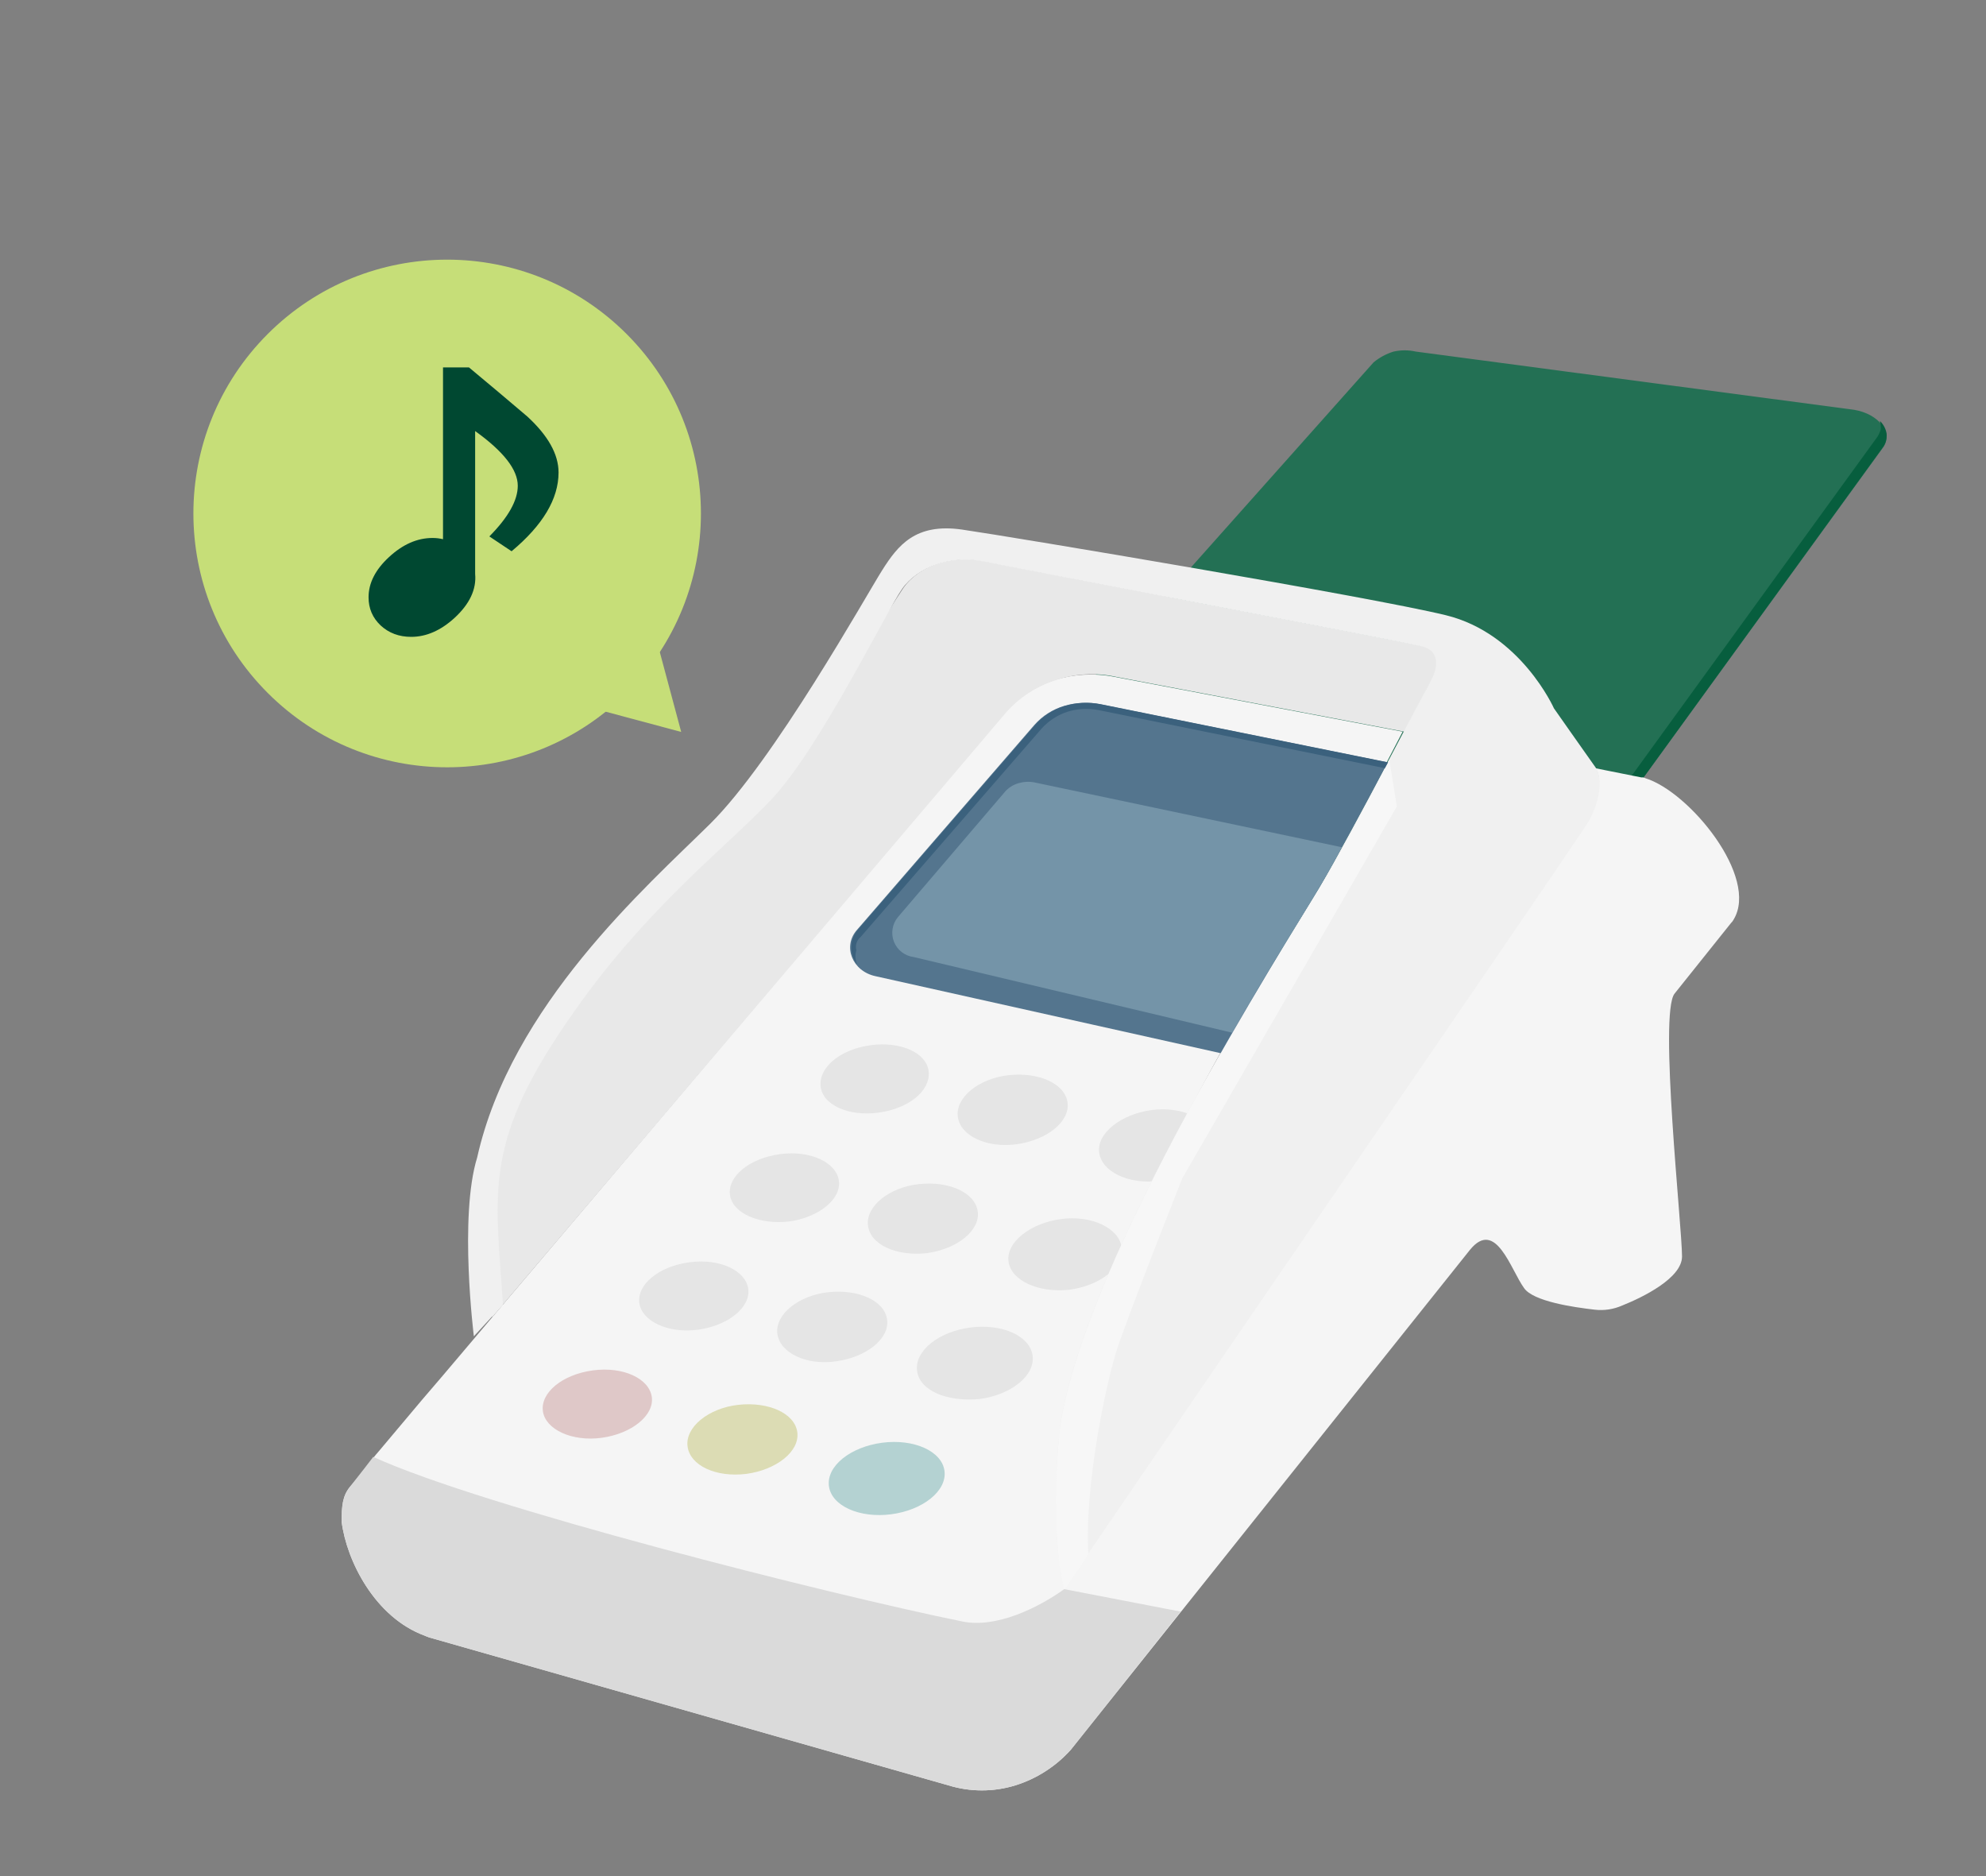 <svg width="90" height="85" viewBox="0 0 90 85" fill="none" xmlns="http://www.w3.org/2000/svg">
<rect x="0" y="0" width="90" height="85" fill="#808080" stroke="none"/>
<mask id="mask0_361_9280" style="mask-type:alpha" maskUnits="userSpaceOnUse" x="11" y="6" width="79" height="78">
<rect x="11" y="6" width="78.754" height="78" fill="#C4C4C4"/>
</mask>
<g mask="url(#mask0_361_9280)">
<path d="M40.428 40.912L62.245 16.419C62.512 16.198 62.819 16.032 63.15 15.93C63.484 15.854 63.832 15.854 64.167 15.93L84.025 18.567C85.155 18.756 85.796 19.622 85.344 20.263L66.352 46.429C66.013 46.919 65.184 47.145 64.355 46.994L41.671 42.736C40.465 42.495 39.863 41.59 40.428 40.912Z" fill="#237054"/>
<path d="M66.353 46.429L85.344 20.24C85.464 20.064 85.517 19.85 85.495 19.637C85.457 19.422 85.351 19.224 85.193 19.072C85.225 19.195 85.237 19.322 85.231 19.449C85.197 19.569 85.146 19.683 85.08 19.788L66.089 45.977C65.75 46.467 64.921 46.693 64.092 46.542L41.408 42.284C40.918 42.209 40.956 42.585 41.709 42.736L64.393 46.994C65.185 47.13 66.014 46.904 66.353 46.429Z" fill="url(#paint0_linear_361_9280)"/>
<path d="M74.567 35.26C74.509 35.229 74.444 35.216 74.379 35.222L72.306 34.808C72.645 35.335 72.419 36.428 71.929 37.257C71.439 38.086 50.828 67.741 49.547 69.7C49.547 69.7 48.868 67.176 49.358 62.315C50.526 54.553 58.251 42.758 59.758 40.196C60.776 38.5 62.434 35.335 63.564 33.15L50.489 30.663C49.586 30.487 48.653 30.539 47.776 30.814C46.909 31.103 46.131 31.608 45.515 32.283L20.042 62.353L19.138 63.408L17.141 65.782C16.839 66.121 16.576 66.535 15.86 67.364C15.521 67.779 15.483 68.231 15.483 68.947C15.709 70.718 16.99 73.28 19.251 74.109C19.326 74.147 19.364 74.147 19.439 74.184L42.99 80.892C43.972 81.193 45.022 81.193 46.005 80.892C46.977 80.59 47.85 80.03 48.529 79.272L66.616 56.625C67.784 55.193 68.463 57.529 69.066 58.358C69.48 58.961 71.289 59.225 72.268 59.338C72.692 59.387 73.121 59.322 73.512 59.15C74.454 58.773 76.225 57.906 76.225 56.926C76.225 55.57 75.17 45.924 75.886 45.019L78.448 41.816C78.495 41.773 78.533 41.722 78.561 41.666C79.729 39.744 76.564 35.878 74.567 35.26Z" fill="#F5F5F5"/>
<path d="M39.825 50.409C41.181 50.22 42.161 49.429 42.086 48.562C42.01 47.696 40.805 47.168 39.448 47.356C38.092 47.545 37.112 48.336 37.187 49.203C37.263 50.069 38.468 50.597 39.825 50.409Z" fill="#E5E5E5"/>
<path d="M46.08 51.841C47.437 51.652 48.492 50.823 48.379 49.957C48.266 49.09 47.06 48.562 45.703 48.713C44.347 48.864 43.292 49.73 43.405 50.597C43.518 51.464 44.724 52.029 46.08 51.841Z" fill="#E5E5E5"/>
<path d="M52.562 53.497C53.993 53.309 55.048 52.442 54.935 51.575C54.822 50.709 53.579 50.106 52.185 50.294C50.791 50.483 49.698 51.349 49.811 52.216C49.924 53.083 51.13 53.686 52.562 53.497Z" fill="#E5E5E5"/>
<path d="M35.755 55.344C37.112 55.156 38.129 54.327 38.016 53.498C37.903 52.669 36.735 52.104 35.34 52.292C33.946 52.481 32.967 53.31 33.08 54.139C33.193 54.968 34.398 55.495 35.755 55.344Z" fill="#E5E5E5"/>
<path d="M42.01 56.776C43.367 56.588 44.422 55.759 44.309 54.892C44.196 54.026 42.99 53.498 41.633 53.649C40.277 53.799 39.222 54.666 39.335 55.533C39.448 56.399 40.616 56.927 42.01 56.776Z" fill="#E5E5E5"/>
<path d="M48.454 58.435C49.886 58.246 50.941 57.38 50.828 56.513C50.715 55.646 49.471 55.044 48.077 55.232C46.683 55.42 45.59 56.287 45.703 57.154C45.816 58.02 47.06 58.586 48.454 58.435Z" fill="#E5E5E5"/>
<path d="M31.648 60.243C33.005 60.054 34.022 59.225 33.909 58.396C33.796 57.568 32.628 57.002 31.234 57.191C29.839 57.379 28.86 58.208 28.973 59.037C29.086 59.866 30.292 60.431 31.648 60.243Z" fill="#E5E5E5"/>
<path d="M37.903 61.675C39.26 61.486 40.315 60.657 40.202 59.791C40.089 58.924 38.883 58.396 37.527 58.547C36.17 58.698 35.115 59.565 35.228 60.431C35.341 61.298 36.547 61.878 37.903 61.675Z" fill="#E5E5E5"/>
<path d="M44.384 63.386C45.816 63.198 46.909 62.331 46.796 61.427C46.683 60.522 45.402 59.957 43.97 60.146C42.538 60.334 41.445 61.201 41.558 62.105C41.671 63.009 42.915 63.522 44.384 63.386Z" fill="#E5E5E5"/>
<path d="M27.277 65.141C28.634 64.953 29.651 64.124 29.538 63.295C29.425 62.466 28.257 61.901 26.863 62.089C25.469 62.278 24.489 63.106 24.602 63.935C24.715 64.764 25.921 65.33 27.277 65.141Z" fill="#DFC8C8"/>
<path d="M33.834 66.776C35.19 66.588 36.245 65.759 36.132 64.892C36.019 64.025 34.813 63.498 33.457 63.649C32.1 63.799 31.045 64.666 31.158 65.533C31.271 66.399 32.439 66.95 33.834 66.776Z" fill="#DCDCB4"/>
<path d="M40.39 68.607C41.822 68.418 42.915 67.552 42.802 66.647C42.689 65.743 41.408 65.178 39.976 65.366C38.544 65.555 37.451 66.421 37.564 67.326C37.677 68.23 38.958 68.795 40.39 68.607Z" fill="#B4D2D2"/>
<path d="M45.59 32.284C46.196 31.597 46.978 31.089 47.851 30.814C48.725 30.52 49.663 30.467 50.564 30.663L63.64 33.15C64.243 32.02 64.695 31.116 64.846 30.889C65.298 30.174 65.298 29.457 64.469 29.269C63.64 29.081 46.043 25.727 44.611 25.426C43.179 25.124 41.634 25.614 40.918 26.669C40.202 27.724 36.585 33.715 34.399 36.014C33.043 37.446 30.933 39.518 28.144 42.495L25.808 45.811C24.866 46.904 24.527 47.13 23.886 48.223C22.304 50.823 21.964 54.478 22.304 59.678L45.59 32.284Z" fill="#E8E8E8"/>
<path d="M22.793 59.112C22.453 53.912 21.851 51.726 26.033 45.81C29.349 41.1 32.74 38.538 34.926 36.255C37.111 33.971 40.164 27.701 40.88 26.683C41.595 25.666 43.14 25.139 44.572 25.44C46.004 25.741 63.639 29.095 64.43 29.284C65.222 29.472 65.222 30.188 64.807 30.904C64.392 31.62 61.303 37.634 59.795 40.196C58.288 42.758 49.207 56.851 48.039 64.613C47.511 69.474 48.227 71.999 48.227 71.999C49.508 70.04 71.477 38.086 71.966 37.257C72.456 36.428 72.682 35.297 72.306 34.77C71.929 34.242 70.421 32.094 70.421 32.094C70.421 32.094 68.914 28.703 65.523 27.874C62.132 27.045 45.929 24.332 43.593 23.993C41.482 23.692 40.691 24.709 39.975 25.84C39.259 26.97 35.077 34.468 32.175 37.332C29.274 40.196 23.169 45.547 21.624 52.442C20.795 55.118 21.474 60.544 21.474 60.544" fill="#F0F0F0"/>
<path d="M59.796 40.196C60.588 38.839 61.831 36.541 62.886 34.544L49.849 31.906C49.31 31.8 48.754 31.826 48.228 31.981C47.703 32.137 47.233 32.437 46.872 32.848L38.846 42.118C38.167 42.871 38.62 44.002 39.675 44.228L55.388 47.732C57.309 44.19 59.118 41.326 59.796 40.196Z" fill="#54758E"/>
<path d="M38.996 42.457L47.211 32.999C47.529 32.651 47.931 32.391 48.379 32.245C48.831 32.107 49.309 32.081 49.773 32.17L62.773 34.807L62.924 34.544L49.886 31.906C49.348 31.8 48.792 31.826 48.266 31.981C47.741 32.137 47.271 32.437 46.91 32.848L38.883 42.118C38.691 42.337 38.584 42.618 38.582 42.909C38.571 43.196 38.665 43.477 38.846 43.7C38.757 43.498 38.744 43.271 38.808 43.06C38.778 42.952 38.78 42.837 38.813 42.73C38.846 42.623 38.91 42.528 38.996 42.457Z" fill="#3B617D"/>
<path d="M59.796 40.195C60.097 39.693 60.436 39.09 60.813 38.387L46.871 35.447C46.633 35.403 46.387 35.416 46.155 35.485C45.922 35.551 45.713 35.681 45.552 35.862L40.691 41.552C40.564 41.705 40.48 41.889 40.449 42.086C40.417 42.282 40.439 42.484 40.512 42.669C40.586 42.854 40.707 43.016 40.865 43.137C41.022 43.259 41.21 43.336 41.407 43.361L55.839 46.789C57.61 43.7 59.193 41.25 59.796 40.195Z" fill="#7494A8"/>
<path d="M50.715 60.846C51.657 58.208 53.579 53.385 53.579 53.385L63.3 36.542L62.961 34.432C61.906 36.466 60.625 38.878 59.796 40.234C58.251 42.797 49.208 56.89 48.04 64.652C47.512 69.513 48.228 72.037 48.228 72.037C48.379 71.811 48.756 71.284 49.321 70.417C49.132 67.214 50.187 62.316 50.715 60.846Z" fill="#F7F7F7"/>
<path d="M43.631 73.469C37.526 72.225 21.851 68.269 16.915 66.008C16.689 66.309 16.387 66.686 15.86 67.364C15.521 67.779 15.483 68.231 15.483 68.947C15.709 70.718 16.99 73.28 19.251 74.109C19.326 74.147 19.364 74.147 19.439 74.185L42.99 80.892C43.972 81.193 45.022 81.193 46.005 80.892C46.977 80.59 47.85 80.03 48.529 79.272L53.503 73.016L48.228 71.999C47.022 72.866 45.138 73.77 43.631 73.469Z" fill="#DADADA"/>
</g>
<circle cx="20.264" cy="23.264" r="11.5" transform="rotate(-45 20.264 23.264)" fill="#C6DE78"/>
<path d="M30.87 33.162L25.851 31.817L29.525 28.143L30.87 33.162Z" fill="#C6DE78"/>
<path d="M20.594 28C19.969 28.569 19.315 28.854 18.634 28.854C18.083 28.854 17.621 28.681 17.248 28.336C16.884 27.991 16.702 27.566 16.702 27.062C16.702 26.418 17.01 25.811 17.626 25.242C18.251 24.663 18.909 24.374 19.6 24.374C19.768 24.374 19.927 24.393 20.076 24.43V16.646H21.252C22.139 17.383 23.021 18.125 23.898 18.872C24.841 19.74 25.312 20.585 25.312 21.406C25.312 22.601 24.603 23.791 23.184 24.976L22.176 24.304C23.035 23.436 23.464 22.671 23.464 22.008C23.464 21.28 22.82 20.454 21.532 19.53V25.998C21.597 26.698 21.285 27.365 20.594 28Z" fill="#004831"/>
<defs>
<linearGradient id="paint0_linear_361_9280" x1="460.26" y1="33.041" x2="505.346" y2="33.041" gradientUnits="userSpaceOnUse">
<stop offset="0.03" stop-color="#075E3E"/>
<stop offset="0.31" stop-color="#065A38"/>
<stop offset="0.68" stop-color="#034F27"/>
<stop offset="1" stop-color="#004314"/>
</linearGradient>
</defs>
</svg>
